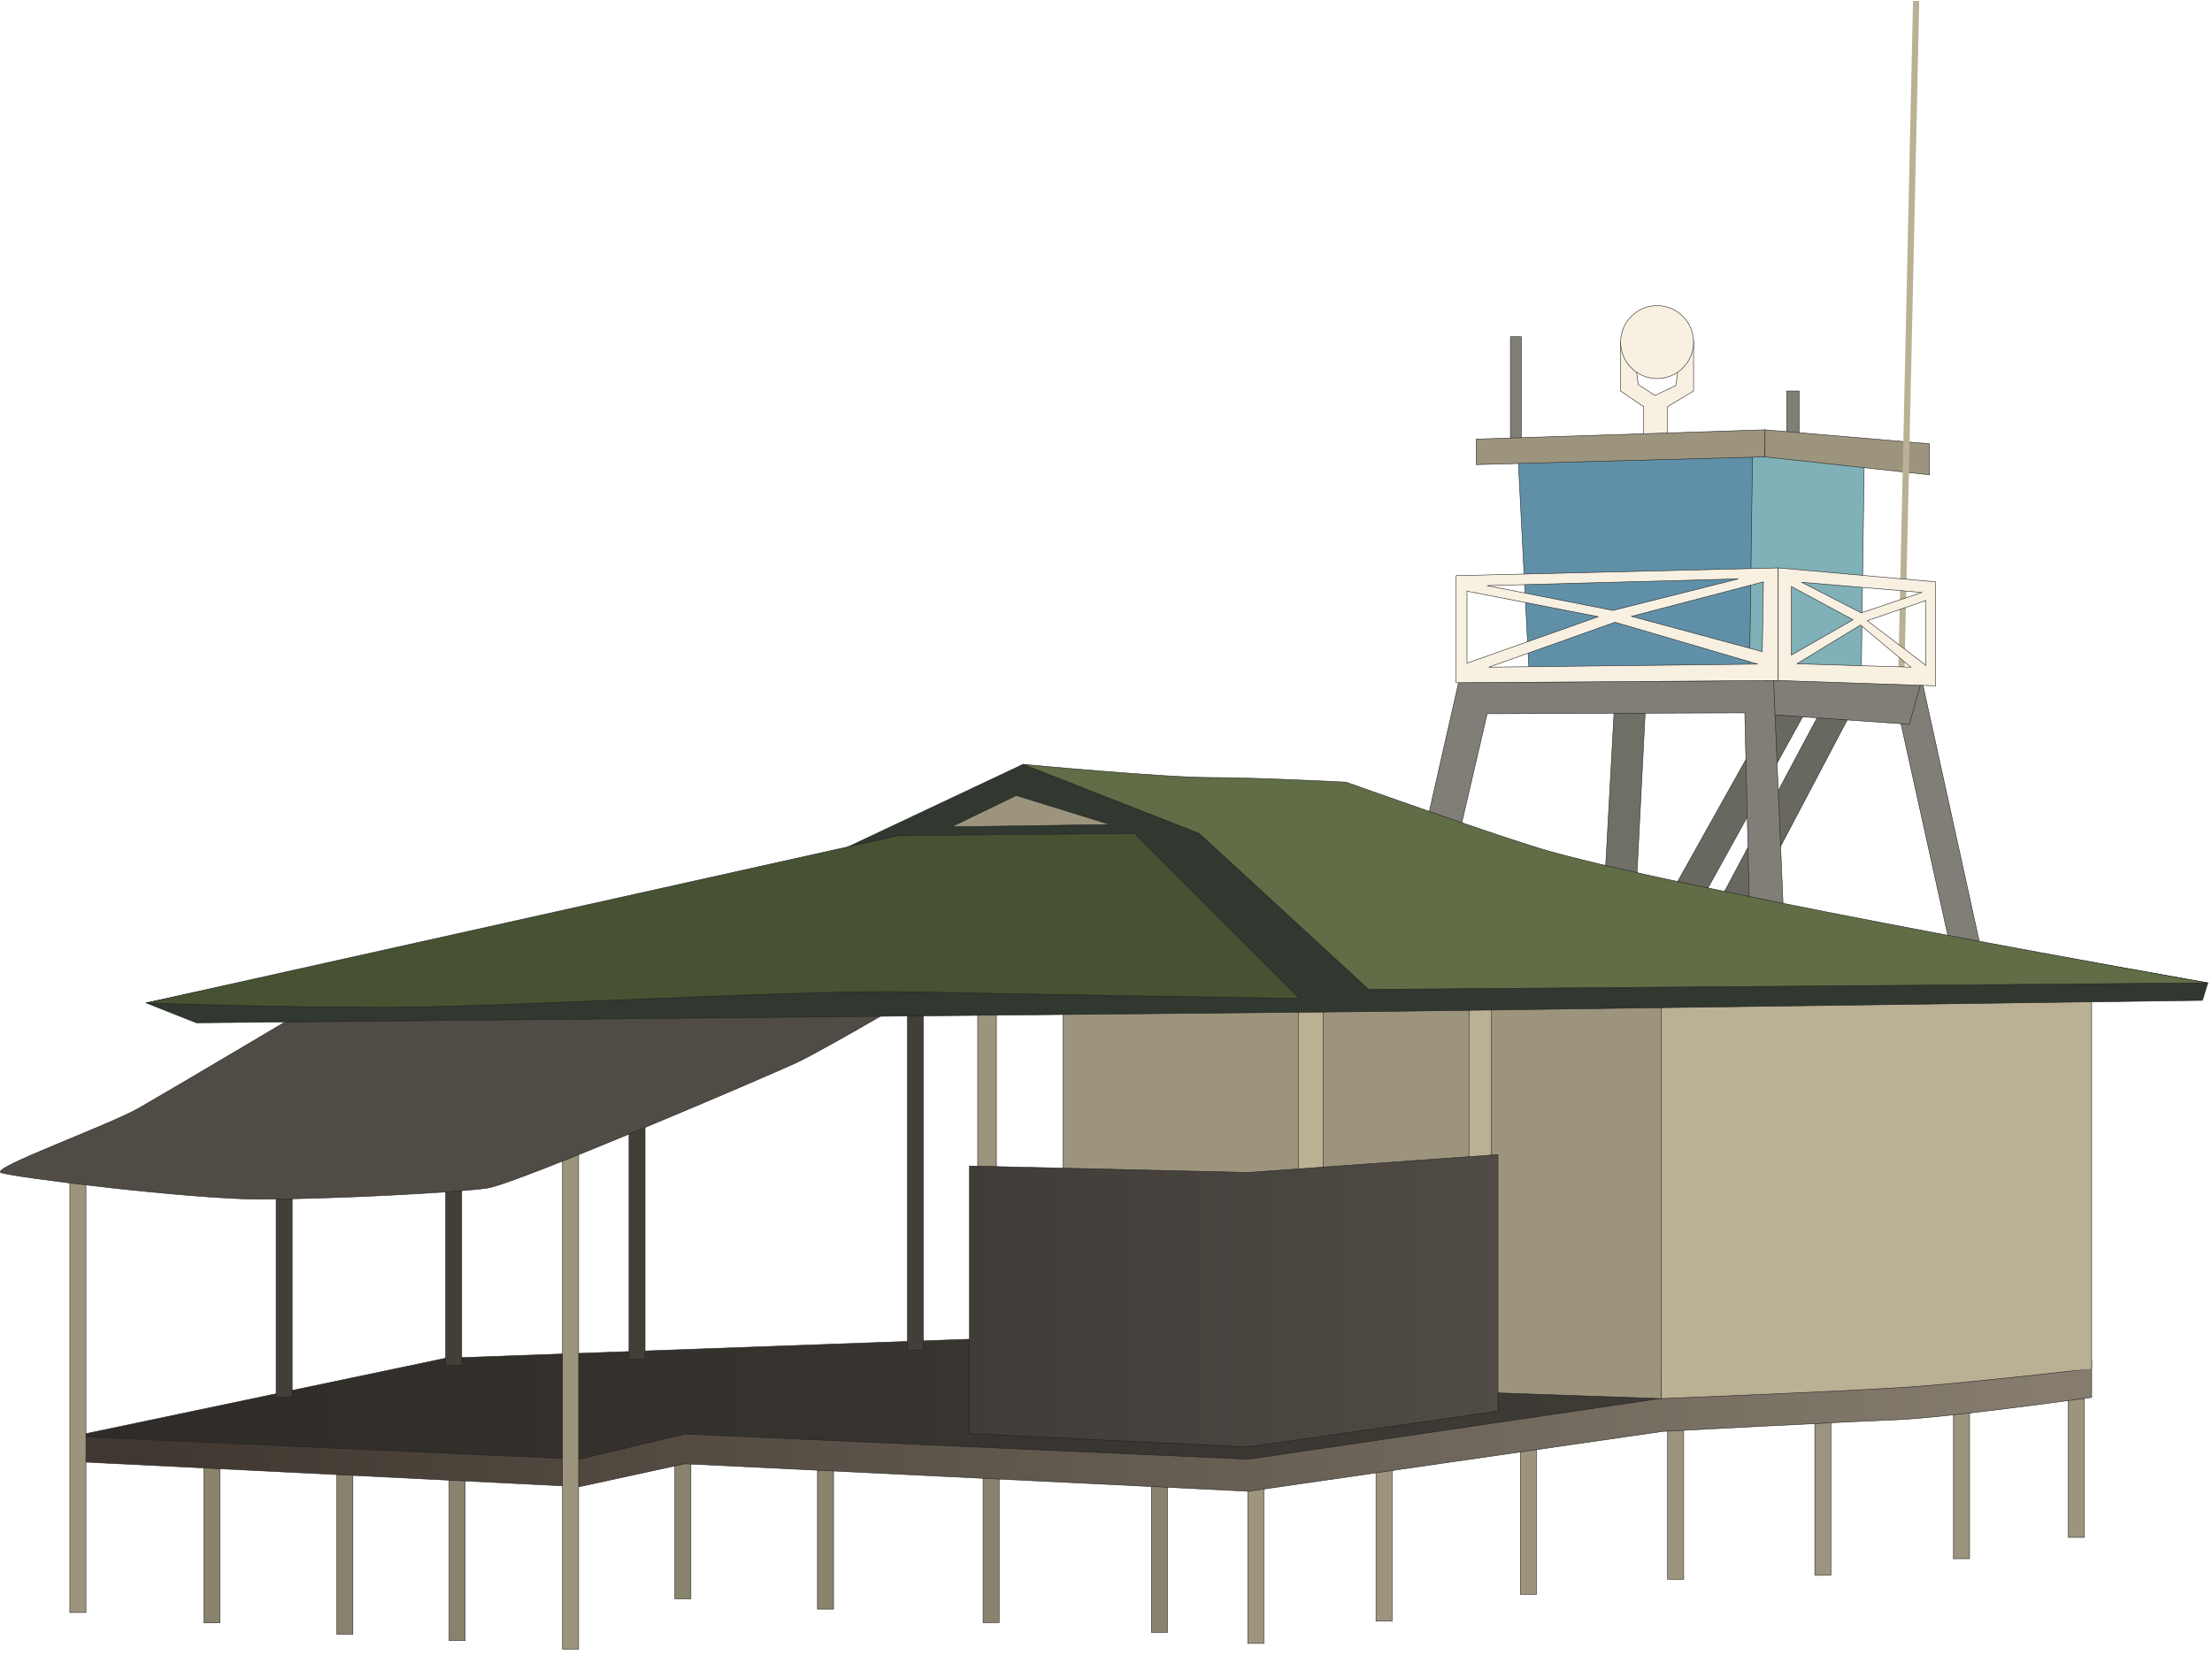 
        <svg xmlns:rdf="http://www.w3.org/1999/02/22-rdf-syntax-ns#" xmlns="http://www.w3.org/2000/svg" xmlns:cc="http://creativecommons.org/ns#" xmlns:xlink="http://www.w3.org/1999/xlink" xmlns:dc="http://purl.org/dc/elements/1.1/" x="0px" y="0px" width="501" height="375" viewBox="0 0 501 375" xml:space="preserve">
            <title>Pearl farm hut</title>
            <desc xmlns:ian_image_library="https://ian.umces.edu/media-library/">
                <ian_image_library:title>Pearl farm hut</ian_image_library:title>
                <ian_image_library:descr>Illustration of pearl farm hut</ian_image_library:descr>
                <ian_image_library:scene>
                    <ian_image_library:contains>aquaculture, fishing, industry, cultured, pearl, farming, hut, molluscu, bivalve, gastropod, oyster</ian_image_library:contains>
                    <ian_image_library:when>2010-03-01</ian_image_library:when>
                </ian_image_library:scene>
            </desc>
            
 <defs></defs>
 <polygon stroke="#20201F" stroke-width=".113" points="402.22 159.94 379.02 201.42 385.34 203.89 409.25 160.65" fill="#696860"/>
 <polygon stroke="#20201F" stroke-width=".113" points="411.68 162.4 389.56 203.89 395.59 206.35 418.38 163.11" fill="#696860"/>
 <polygon stroke="#20201F" stroke-width=".113" points="383.58 77.181 380.77 78.745 379.56 87.338 374.84 89.587 371.03 87.107 370.11 79.379 367.06 77.508 367.06 88.581 372.29 92.147 372.29 99.063 377.6 99.063 377.6 92.173 383.58 88.581" fill="#F8F0E1"/>
 <polygon stroke="#20201F" stroke-width=".113" points="365.65 159.94 363.54 198.61 370.57 201.78 372.68 160.3" fill="#6F6F66"/>
 <rect height="10.194" width="2.813" stroke="#20201F" y="88.584" x="404.67" stroke-width=".113" fill="#807E76"/>
 <rect height="23.904" width="2.463" stroke="#20201F" y="76.281" x="342.1" stroke-width=".113" fill="#807E76"/>
 <circle r="8.261" cy="77.508" stroke="#20201F" cx="375.32" stroke-width=".113" fill="#F8F0E1"/>
 <polygon stroke="#20201F" stroke-width=".113" points="429.98 161.35 463.73 313.92 470.41 313.92 435.26 154.02" fill="#807E76"/>
 <polygon stroke="#20201F" stroke-width=".113" points="400.16 154.17 435.26 154.02 432.44 164.16 430.28 163.94 400.42 161.86" fill="#807E76"/>
 <polygon stroke="#20201F" stroke-width=".113" points="330.35 154.67 322.77 188.07 329.6 192.79 336.83 161.7 395.18 161.5 396.24 206.5 403.97 207.75 401.71 154.17" fill="#807E76"/>
 <polygon stroke="#20201F" stroke-width=".113" points="343.86 104.05 346.32 152.21 396.24 153.27 397.64 102.29" fill="#6090A8"/>
 <polygon stroke="#20201F" stroke-width=".113" points="422.25 103.55 421.55 152.91 396.24 153.27 396.94 101.94" fill="#80B0B8"/>
 <polygon stroke="#20201F" stroke-width=".113" points="334.36 99.482 334.36 105.26 399.75 103.5 399.75 97.373" fill="#9C947D"/>
 <polygon stroke="#20201F" stroke-width=".113" points="399.75 103.5 399.75 97.373 437.01 100.54 437.01 107.57" fill="#9C947D"/>
 <rect transform="matrix(-1 -.022 .022 -1 863.04 164.04)" height="154.32" width="1.408" y="-.005" x="431.74" fill="#BAB094"/>
 <path stroke="#20201F" stroke-width=".113" d="m402.76 128.66v25.514l-72.96.503v-24.259l72.96-1.75zm-40.76 11.05l-29.738-5.778v16.309l29.74-10.53zm3.3-1.41l28.428-7.153-56.901 1.528 28.47 5.62zm32.78 12.15l-32.291-9.478-28.604 10.183 60.89-.70zm1.06-2.81l.263-15.823-29.888 7.819 29.63 8z" fill="#F8F0E1"/>
 <path stroke="#20201F" stroke-width=".113" d="m402.76 128.66v25.514l35.659 1.203v-23.553l-35.66-3.16zm32.52 5.57l-13.733 4.618-13.505-6.933 27.24 2.31zm-29.55-1.36l13.97 7.537-13.97 8.002v-15.54zm1.26 17.51l14.396-8.776 11.405 9.55-25.81-.77zm29.21.35l-13.27-10.107 13.27-4.585v14.69z" fill="#F8F0E1"/>
 <rect height="54.062" width="3.642" stroke="#20201F" y="303.74" x="377.7" stroke-width=".113" fill="#9C947D"/>
 <rect height="54.062" width="3.637" stroke="#20201F" y="294.24" x="468.46" stroke-width=".113" fill="#9C947D"/>
 <rect height="54.061" width="3.638" stroke="#20201F" y="299.06" x="442.45" stroke-width=".113" fill="#9C947D"/>
 <rect height="54.062" width="3.644" stroke="#20201F" y="302.83" x="411.04" stroke-width=".113" fill="#9C947D"/>
 <rect height="54.058" width="3.641" stroke="#20201F" y="307.16" x="344.35" stroke-width=".113" fill="#9C947D"/>
 <rect height="54.061" width="3.641" stroke="#20201F" y="313.21" x="311.65" stroke-width=".113" fill="#9C947D"/>
 <rect height="38.49" width="3.641" stroke="#20201F" y="329.12" x="222.66" stroke-width=".113" fill="#89836E"/>
 <rect height="34.992" width="3.64" stroke="#20201F" y="329.56" x="185.15" stroke-width=".113" fill="#89836E"/>
 <rect height="38.492" width="3.64" stroke="#20201F" y="323.72" x="152.84" stroke-width=".113" fill="#89836E"/>
 <rect height="38.49" width="3.641" stroke="#20201F" y="331.34" x="260.77" stroke-width=".113" fill="#89836E"/>
 <rect height="43.164" width="3.64" stroke="#20201F" y="329.16" x="282.61" stroke-width=".113" fill="#9C947D"/>
 <rect height="38.494" width="3.641" stroke="#20201F" y="329.17" x="46.182" stroke-width=".113" fill="#89836E"/>
 <rect height="38.49" width="3.64" stroke="#20201F" y="331.76" x="76.288" stroke-width=".113" fill="#89836E"/>
 <rect height="38.492" width="3.641" stroke="#20201F" y="333.19" x="101.72" stroke-width=".113" fill="#89836E"/>
 <linearGradient id="ian_symbols_6bdfb01e335fc814c588dfaf25cdfd7d" y2="323.07" gradientUnits="userSpaceOnUse" x2="473.74" y1="323.07" x1="16.531">
  <stop stop-color="#403830" offset=".036"/>
  <stop stop-color="#857C6F" offset=".976"/>
 </linearGradient>
 <path stroke="#20201F" stroke-width=".113" d="m16.531 331.11l114.7 5.711 23.871-5.191 127.68 6.227 93.824-13.566s41.099-2.18 52.527-2.609c11.426-.432 44.609-5.102 44.609-5.102v-8.306l-103.77 2.596-221.62 8.304-131.82 6.23v5.71z" fill="url(#ian_symbols_6bdfb01e335fc814c588dfaf25cdfd7d)"/>
 <linearGradient id="ian_symbols_8129253446b12a8499acef6b3f232d46" y2="316.84" gradientUnits="userSpaceOnUse" x2="383.12" y1="316.84" x1="16.531">
  <stop stop-color="#2F2B28" offset=".006"/>
  <stop stop-color="#3F3B35" offset="1"/>
 </linearGradient>
 <polygon stroke="#20201F" stroke-width=".113" points="227.77 303.09 101 307.69 16.531 325.41 131.23 330.6 155.1 324.88 282.78 330.6 383.12 315.8" fill="url(#ian_symbols_8129253446b12a8499acef6b3f232d46)"/>
 <polygon stroke="#20201F" stroke-width=".113" points="240.79 220.15 240.79 312.12 376.21 316.86 376.21 220.57" fill="#9C947D"/>
 <path stroke="#20201F" stroke-width=".113" d="m433.79 314.14c-13.616 1.012-57.577 2.719-57.577 2.719v-96.281l97.526.585v88.935c0-.01-26.34 3.02-39.95 4.04z" fill="#BAB094"/>
 <rect height="59.817" width="3.637" stroke="#20201F" y="256.72" x="62.534" stroke-width=".113" fill="#433E38"/>
 <rect height="66.606" width="3.64" stroke="#20201F" y="242.71" x="100.94" stroke-width=".113" fill="#433E38"/>
 <rect height="59.816" width="3.641" stroke="#20201F" y="248.16" x="142.46" stroke-width=".113" fill="#433E38"/>
 <rect height="82.651" width="3.641" stroke="#20201F" y="223.25" x="205.52" stroke-width=".113" fill="#433E38"/>
 <rect height="82.652" width="4.229" stroke="#20201F" y="222.47" x="221.44" stroke-width=".113" fill="#9C947D"/>
 <rect height="82.652" width="5.633" stroke="#20201F" y="221.95" x="294.04" stroke-width=".113" fill="#BAB094"/>
 <rect height="82.651" width="5.131" stroke="#20201F" y="225.06" x="332.7" stroke-width=".113" fill="#BAB094"/>
 <linearGradient id="ian_symbols_5d46c6f7ff732cc4915b7164be40c36e" y2="294.7" gradientUnits="userSpaceOnUse" x2="339.28" y1="294.7" x1="219.57">
  <stop stop-color="#403C38" offset="0"/>
  <stop stop-color="#504B44" offset="1"/>
 </linearGradient>
 <polygon stroke="#20201F" stroke-width=".113" points="219.57 264.15 219.57 324.79 282.61 327.82 339.28 319.7 339.28 261.58 282.61 265.63" fill="url(#ian_symbols_5d46c6f7ff732cc4915b7164be40c36e)"/>
 <rect height="99.779" width="3.64" stroke="#20201F" y="265.54" x="15.821" stroke-width=".113" fill="#9C947D"/>
 <rect height="112.23" width="3.64" stroke="#20201F" y="261.39" x="127.41" stroke-width=".113" fill="#9C947D"/>
 <path stroke="#20201F" stroke-width=".113" d="m73.532 226.21s-34.866 20.72-41.938 24.762c-7.075 4.041-33.896 13.682-31.37 14.692 2.527 1.014 42.991 6.022 58.653 6.022 15.668 0 44.973-1.517 51.543-2.525 6.57-1.01 63.161-25.264 69.731-28.295 6.571-3.032 31.33-17.688 31.33-17.688l-137.95 3.04z" fill="#504B44"/>
 <polygon stroke="#20201F" stroke-width=".113" points="231.7 173.16 186.72 194.38 33.108 227.22 44.473 231.73 312.71 229.16 498.84 226.64 500.06 222.68 285.76 184.78" fill="#303830"/>
 <polygon stroke="#20201F" stroke-width=".113" points="230.18 180.23 215.53 187.31 251.4 186.8" fill="#9C947D"/>
 <path stroke="#20201F" stroke-width=".113" d="m500.06 222.68s-114.75-20.21-149.11-29.813c-10.161-2.84-46.063-15.665-46.063-15.665s-20.13-1.052-30.741-1.052-42.446-2.991-42.446-2.991l39.919 15.665 38.362 35.33 190.08-1.47z" fill="#606D46"/>
 <path stroke="#20201F" stroke-width=".113" d="m294.35 226.21l-37.393-37.392-53.563.505-170.29 37.9s28.803 1.011 54.067 1.011 95.002-4.041 118.75-3.537c23.74.51 88.42 1.52 88.42 1.52z" fill="#465232"/>
</svg>
